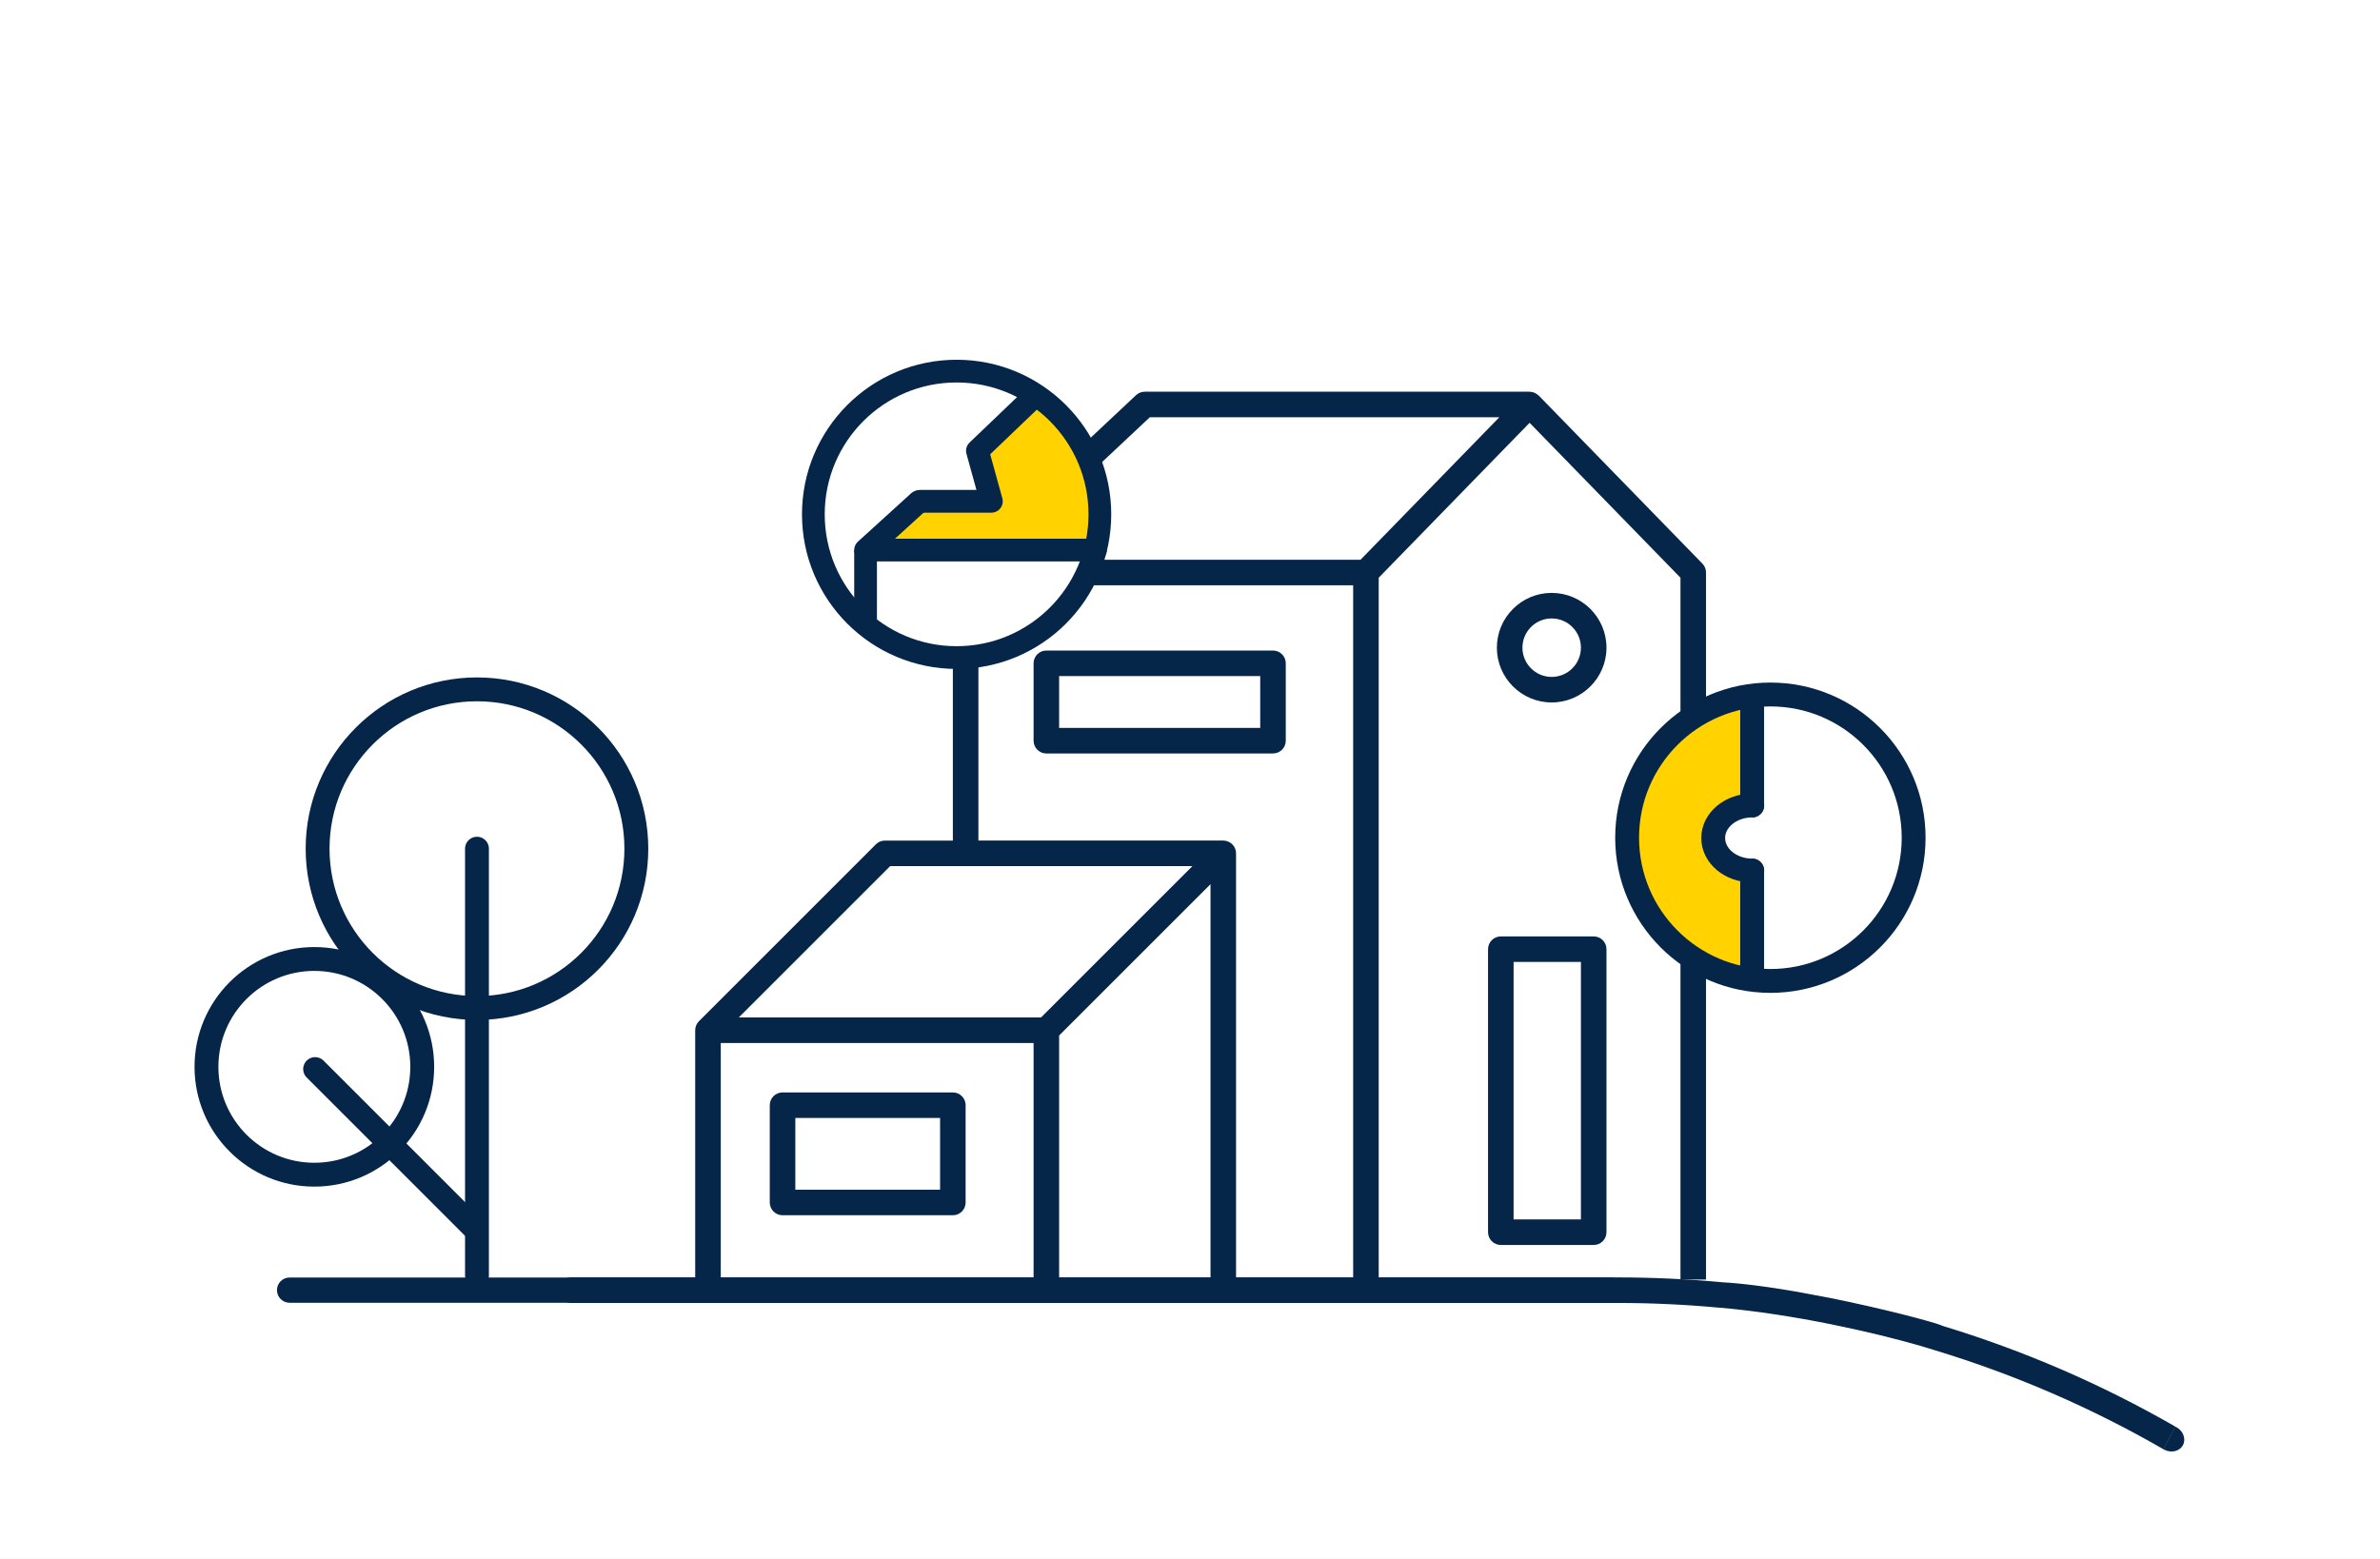 <svg width="377" height="247" viewBox="0 0 377 247" fill="none" xmlns="http://www.w3.org/2000/svg">
<rect x="0" y="0" width="377" height="247" fill="#808080" stroke="none"/>
<rect width="377" height="247" transform="matrix(-1 0 0 1 377 0)" fill="white"/>
<path d="M75.554 159.712C61.612 159.712 50.309 148.41 50.309 134.467C50.309 120.525 61.612 109.222 75.554 109.222C89.497 109.222 100.799 120.525 100.799 134.467C100.799 148.41 89.497 159.712 75.554 159.712Z" stroke="#052549" stroke-width="3.78" stroke-miterlimit="10" stroke-linecap="round"/>
<path d="M49.794 186.12C40.356 186.12 32.705 178.469 32.705 169.031C32.705 159.593 40.356 151.942 49.794 151.942C59.232 151.942 66.883 159.593 66.883 169.031C66.883 178.469 59.232 186.12 49.794 186.12Z" stroke="#052549" stroke-width="3.78" stroke-miterlimit="10" stroke-linecap="round"/>
<path d="M75.555 134.467V202.107" stroke="#052549" stroke-width="3.78" stroke-miterlimit="10" stroke-linecap="round"/>
<path d="M49.916 169.386L75.356 194.826" stroke="#052549" stroke-width="3.78" stroke-miterlimit="10" stroke-linecap="round"/>
<path d="M266.193 95.371V93.861V91.534L242.293 66.989L218.392 91.535V169.011V180.72V202.732H214.346V92.734H154.984V133.18H193.772C194.037 133.18 194.298 133.234 194.544 133.337C195.039 133.54 195.433 133.934 195.639 134.431C195.741 134.678 195.795 134.941 195.795 135.203V202.732H191.749V140.09L167.769 164.07V202.732H163.723V165.256H114.171V202.732H110.122V163.233C110.122 162.97 110.176 162.707 110.277 162.461C110.382 162.212 110.529 161.987 110.716 161.802L138.741 133.776C139.12 133.396 139.633 133.184 140.172 133.184H150.936V90.715C150.936 90.704 150.941 90.695 150.941 90.684C150.944 90.511 150.997 90.346 151.044 90.178C151.069 90.09 151.069 89.995 151.105 89.912C151.143 89.82 151.22 89.748 151.274 89.662C151.36 89.523 151.438 89.379 151.555 89.266C151.564 89.257 151.565 89.246 151.575 89.237L179.951 62.611C180.326 62.258 180.823 62.064 181.338 62.064H242.294C242.294 62.064 242.305 62.068 242.311 62.068C242.336 62.068 242.359 62.077 242.383 62.077C242.597 62.086 242.802 62.132 242.997 62.206C243.063 62.23 243.121 62.264 243.185 62.294C243.349 62.375 243.497 62.48 243.634 62.6C243.668 62.633 243.711 62.644 243.744 62.676L269.667 89.302C270.034 89.681 270.24 90.185 270.24 90.715V93.865V95.375V202.734H266.193V95.371ZM141.008 137.227L117.029 161.206H164.905L188.885 137.227H141.008ZM182.137 66.11L158.074 88.688H215.514L237.499 66.11H182.137Z" fill="#052549"/>
<path d="M280.68 154.782C268.14 154.782 257.974 144.616 257.974 132.077C257.974 119.537 268.14 109.371 280.68 109.371C293.219 109.371 303.385 119.537 303.385 132.077C303.385 144.616 293.219 154.782 280.68 154.782Z" fill="white"/>
<path d="M201.647 119.38H165.746C164.628 119.38 163.723 118.474 163.723 117.356V105.095C163.723 103.977 164.628 103.072 165.746 103.072H201.647C202.765 103.072 203.67 103.977 203.67 105.095V117.356C203.67 118.474 202.765 119.38 201.647 119.38ZM199.624 107.118H167.769V115.333H199.624V107.118Z" fill="#052549"/>
<path d="M151.197 105.661C138.872 105.661 128.88 95.669 128.88 83.344C128.88 71.019 138.872 61.028 151.197 61.028C163.522 61.028 173.513 71.019 173.513 83.344C173.513 95.669 163.522 105.661 151.197 105.661Z" fill="white"/>
<path d="M344.568 226.029L344.689 226.092C345.818 226.683 346.311 227.964 345.791 228.956C345.27 229.95 343.938 230.274 342.81 229.683L342.689 229.62L344.568 226.027V226.029Z" fill="#052549"/>
<path d="M90.572 202.395H256.278C261.71 202.395 267.216 202.651 272.647 203.153C276.08 203.342 280.157 203.896 284.293 204.607L289.873 205.65C298.311 207.345 305.909 209.363 307.511 209.979C307.545 209.993 307.562 210.025 307.596 210.04C320.523 213.96 332.915 219.317 344.589 226.038L342.714 229.631C331.266 223.025 319.114 217.764 306.431 213.917C305.387 213.604 304.23 213.247 304.16 213.229C296.726 211.082 284.194 208.227 272.46 207.194C272.399 207.194 272.336 207.194 272.271 207.187C266.964 206.694 261.584 206.443 256.276 206.443H222.49C222.459 206.445 222.432 206.461 222.402 206.461C222.371 206.461 222.344 206.447 222.314 206.443H90.57V202.397L90.572 202.395Z" fill="#052549"/>
<path d="M90.681 206.442H90.544C89.27 206.442 88.24 205.538 88.24 204.418C88.24 203.299 89.27 202.395 90.544 202.395H90.681V206.44V206.442Z" fill="#052549"/>
<path d="M45.871 202.409H255.522V206.411H223.084C223.054 206.413 223.027 206.429 222.998 206.429C222.969 206.429 222.942 206.413 222.911 206.411H45.872C44.765 206.411 43.871 205.516 43.871 204.411C43.871 203.306 44.765 202.411 45.872 202.411L45.871 202.409Z" fill="#052549"/>
<path d="M150.935 192.546H123.958C122.841 192.546 121.935 191.641 121.935 190.523V175.11C121.935 173.992 122.841 173.086 123.958 173.086H150.935C152.053 173.086 152.958 173.992 152.958 175.11V190.523C152.958 191.641 152.053 192.546 150.935 192.546ZM148.912 177.133H125.983V188.5H148.912V177.133Z" fill="#052549"/>
<path d="M237.734 148.367H252.448C253.565 148.367 254.471 149.272 254.471 150.39V195.231C254.471 196.349 253.565 197.255 252.448 197.255H237.734C236.617 197.255 235.711 196.349 235.711 195.231V150.39C235.711 149.272 236.617 148.367 237.734 148.367ZM239.758 193.208H250.424V152.413H239.758V193.208Z" fill="#052549"/>
<path d="M237.11 102.619C237.11 97.832 241.003 93.939 245.789 93.939C250.576 93.939 254.471 97.832 254.471 102.619C254.471 107.405 250.576 111.298 245.789 111.298C241.003 111.298 237.11 107.405 237.11 102.619ZM250.423 102.619C250.423 100.064 248.344 97.987 245.789 97.987C243.235 97.987 241.158 100.064 241.158 102.619C241.158 105.173 243.237 107.252 245.789 107.252C248.344 107.252 250.423 105.175 250.423 102.619Z" fill="#052549"/>
<path d="M137.11 87.149V98.698" stroke="#052549" stroke-width="3.6" stroke-miterlimit="10"/>
<path d="M165.559 63.084L155.049 71.205L158.109 79.426L145.505 79.055L139.74 86.453L173.513 86.912L173.263 72.728L165.559 63.084Z" fill="#FFD200"/>
<path d="M151.531 104.184C138.998 104.184 128.838 94.025 128.838 81.492C128.838 68.959 138.998 58.799 151.531 58.799C164.063 58.799 174.223 68.959 174.223 81.492C174.223 94.025 164.063 104.184 151.531 104.184Z" stroke="#052549" stroke-width="3.6" stroke-miterlimit="10"/>
<path d="M173.513 87.15H137.11L145.482 79.539" stroke="#052549" stroke-width="3.6" stroke-linecap="round" stroke-linejoin="round"/>
<path d="M145.711 79.426H157.039L154.825 71.421L163.161 63.442" stroke="#052549" stroke-width="3.6" stroke-linecap="round" stroke-linejoin="round"/>
<path d="M277.815 109.371V128.104L272.832 131.006L275.133 137.039L278.086 138.659L277.296 155.423L266.811 152.487L257.741 135.547L260.268 120.29L269.454 110.801L277.815 109.371Z" fill="#FFD200"/>
<path d="M280.434 155.421C267.902 155.421 257.742 145.261 257.742 132.728C257.742 120.196 267.902 110.036 280.434 110.036C292.967 110.036 303.127 120.196 303.127 132.728C303.127 145.261 292.967 155.421 280.434 155.421Z" stroke="#052549" stroke-width="3.78" stroke-miterlimit="10"/>
<path d="M277.547 110.355V127.622" stroke="#052549" stroke-width="3.78" stroke-miterlimit="10" stroke-linecap="round"/>
<path d="M277.547 137.929V154.372" stroke="#052549" stroke-width="3.78" stroke-miterlimit="10" stroke-linecap="round"/>
<path d="M277.562 137.929C274.145 137.929 271.375 135.622 271.375 132.776C271.375 129.93 274.145 127.622 277.562 127.622" fill="white"/>
<path d="M277.562 137.929C274.145 137.929 271.375 135.622 271.375 132.776C271.375 129.93 274.145 127.622 277.562 127.622" stroke="#052549" stroke-width="3.78" stroke-linecap="round" stroke-linejoin="round"/>
</svg>
